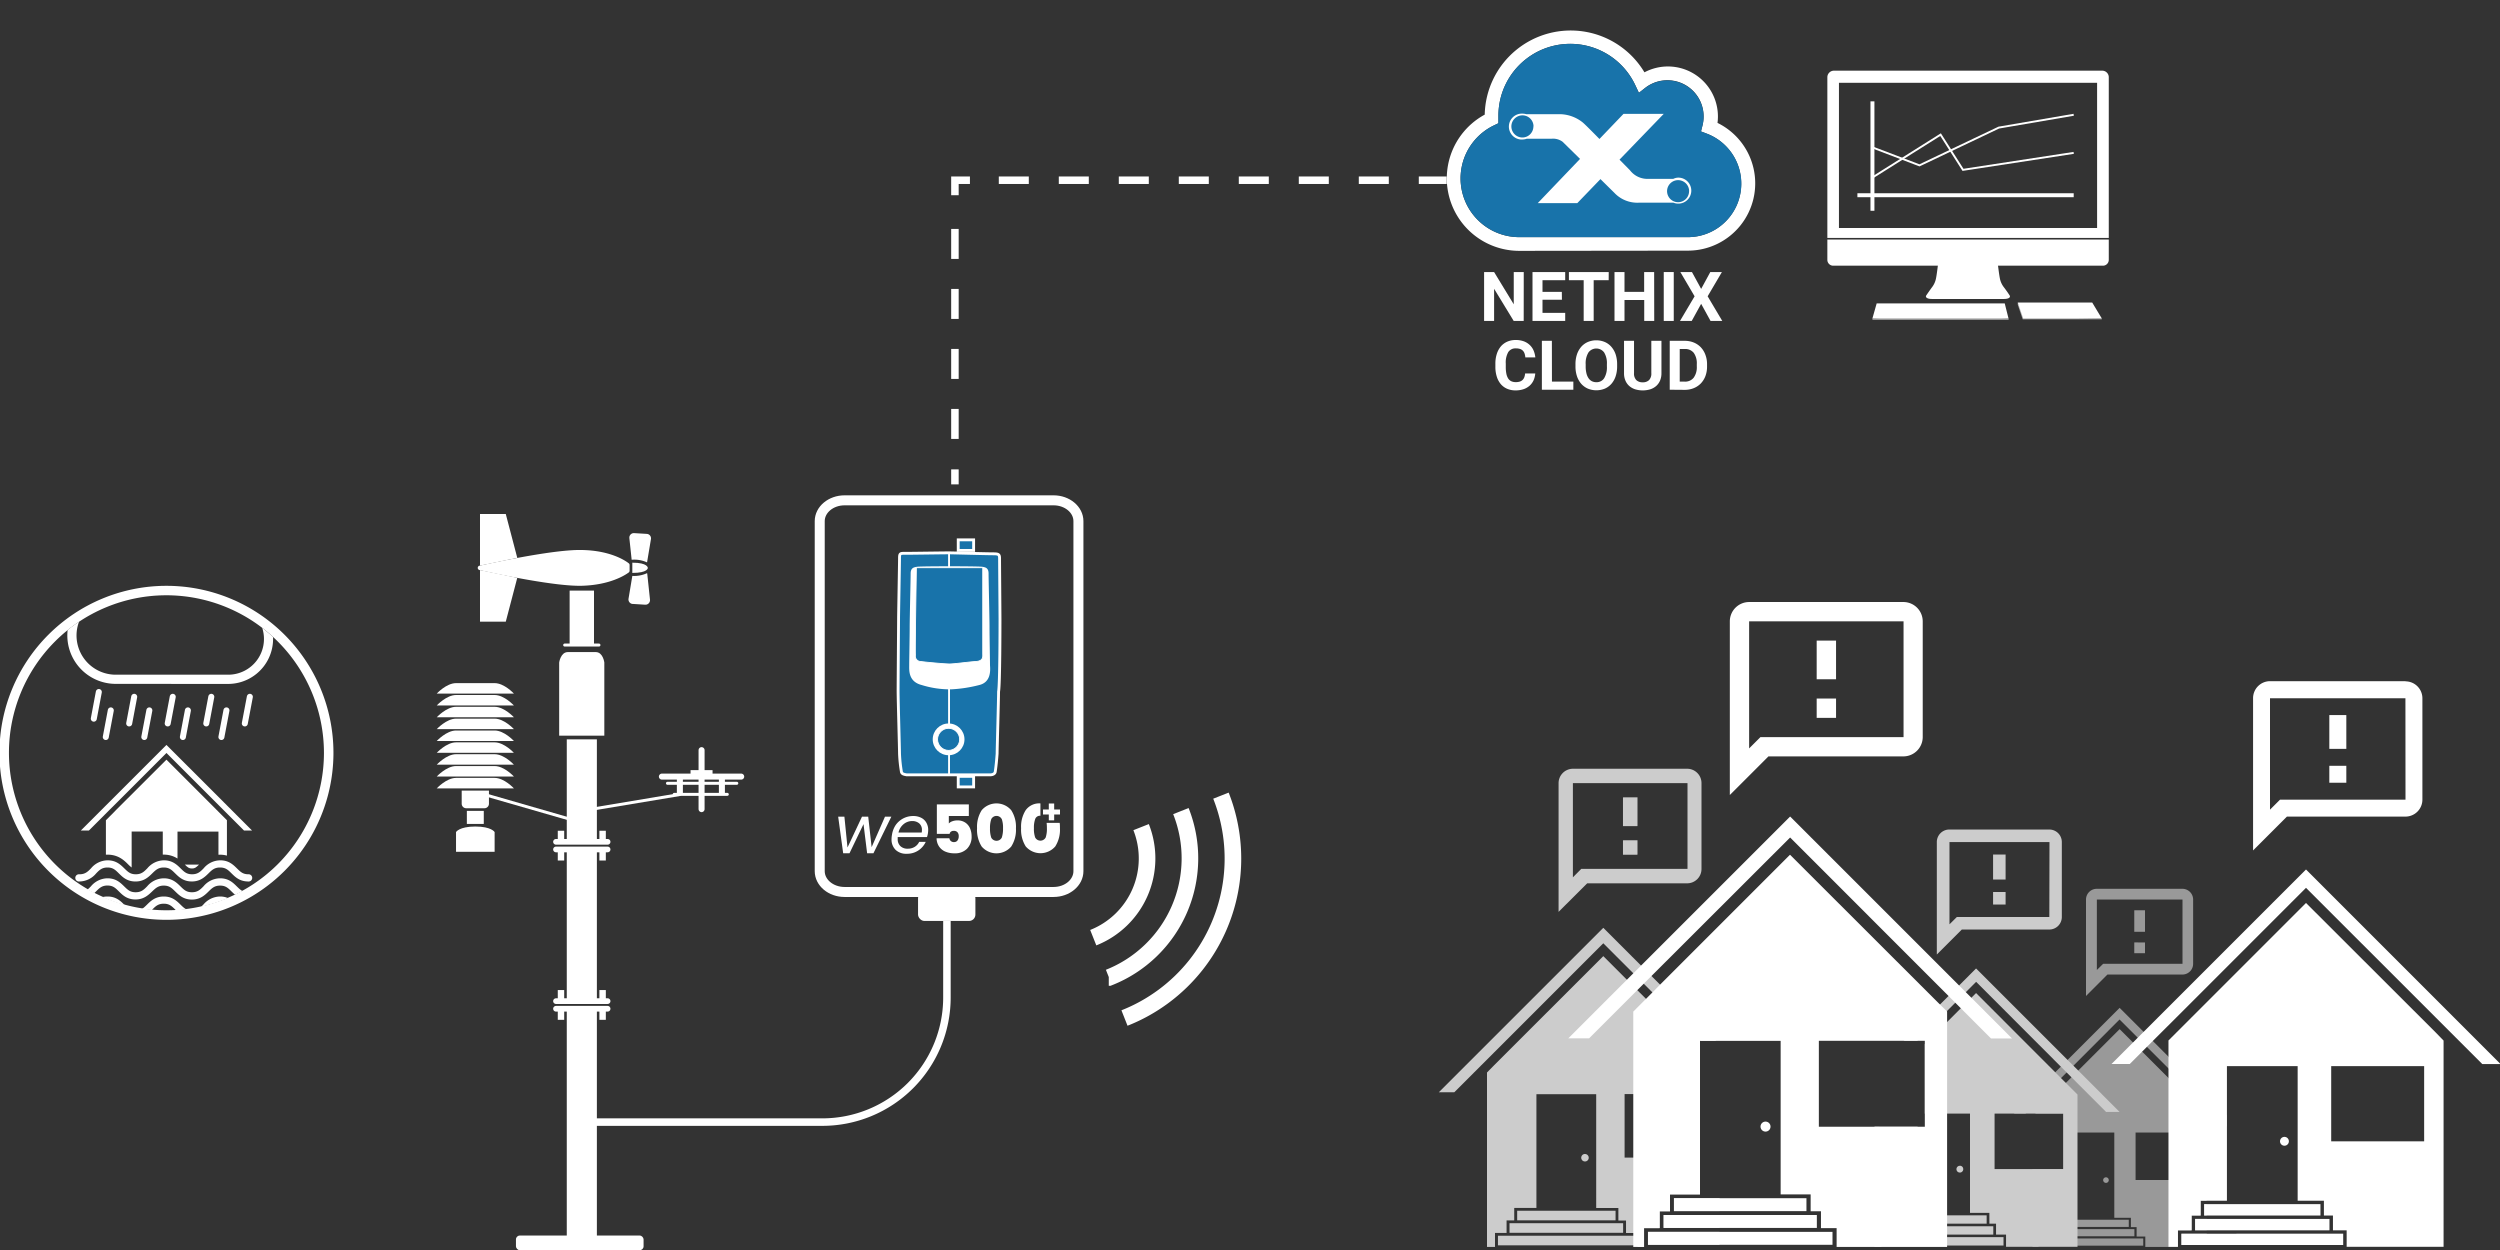 <svg xmlns="http://www.w3.org/2000/svg" xmlns:xlink="http://www.w3.org/1999/xlink" viewBox="0 0 1000 500">
  <rect x="0" y="0" width="1000" height="500" fill="#333333" stroke="none"/>
  <defs>
    <style>
      .cls-1, .cls-10, .cls-11, .cls-15, .cls-17, .cls-18, .cls-19, .cls-3, .cls-4, .cls-5, .cls-6, .cls-7, .cls-8, .cls-9 {
        fill: none;
      }

      .cls-16, .cls-2 {
        fill: #fff;
      }

      .cls-10, .cls-11, .cls-15, .cls-17, .cls-18, .cls-19, .cls-22, .cls-23, .cls-3, .cls-4, .cls-5, .cls-6, .cls-7, .cls-8, .cls-9 {
        stroke: #fff;
        stroke-miterlimit: 10;
      }

      .cls-19, .cls-3 {
        stroke-width: 3px;
      }

      .cls-3 {
        stroke-dasharray: 12;
      }

      .cls-4 {
        stroke-width: 12.04px;
      }

      .cls-10, .cls-15, .cls-5, .cls-9 {
        stroke-linecap: round;
      }

      .cls-5 {
        stroke-width: 2.28px;
      }

      .cls-6 {
        stroke-width: 4px;
      }

      .cls-10, .cls-7 {
        stroke-width: 1.2px;
      }

      .cls-8, .cls-9 {
        stroke-width: 2.41px;
      }

      .cls-11 {
        stroke-width: 6.64px;
      }

      .cls-12 {
        fill: #999;
      }

      .cls-13 {
        fill: #ccc;
      }

      .cls-14 {
        clip-path: url(#clip-path);
      }

      .cls-15 {
        stroke-width: 2.4px;
      }

      .cls-16, .cls-21 {
        isolation: isolate;
      }

      .cls-16 {
        opacity: 0.6;
      }

      .cls-17 {
        stroke-width: 1.58px;
      }

      .cls-18 {
        stroke-width: 0.78px;
      }

      .cls-20, .cls-22, .cls-23 {
        fill: #1873aa;
      }

      .cls-22 {
        stroke-width: 1.15px;
      }

      .cls-23 {
        stroke-width: 0.35px;
      }
    </style>
    <clipPath id="clip-path">
      <path class="cls-1" d="M129.6,301.13a63.09,63.09,0,1,1-18.48-44.54A63.09,63.09,0,0,1,129.6,301.13Z"/>
    </clipPath>
  </defs>
  <g id="weather">
    <g>
      <rect class="cls-2" x="206.38" y="494.22" width="51.05" height="5.85" rx="1.54"/>
      <g>
        <line class="cls-3" x1="381.97" y1="193.75" x2="381.97" y2="187.75"/>
        <line class="cls-3" x1="381.97" y1="175.57" x2="381.97" y2="84.18"/>
        <polyline class="cls-3" points="381.97 78.09 381.97 72.09 387.97 72.09"/>
        <line class="cls-3" x1="399.52" y1="72.09" x2="578.68" y2="72.09"/>
        <line class="cls-3" x1="584.45" y1="72.09" x2="590.45" y2="72.09"/>
      </g>
      <line class="cls-4" x1="232.73" y1="500.06" x2="232.73" y2="403.5"/>
      <line class="cls-5" x1="222.4" y1="403.5" x2="243.04" y2="403.5"/>
      <line class="cls-5" x1="222.4" y1="400.45" x2="243.04" y2="400.45"/>
      <rect class="cls-2" x="239.76" y="403.5" width="2.57" height="4.43"/>
      <rect class="cls-2" x="239.76" y="396.02" width="2.57" height="4.43"/>
      <rect class="cls-2" x="223.11" y="403.5" width="2.57" height="4.43"/>
      <rect class="cls-2" x="223.11" y="396.02" width="2.57" height="4.43"/>
      <line class="cls-5" x1="222.4" y1="339.78" x2="243.04" y2="339.78"/>
      <line class="cls-5" x1="222.4" y1="336.73" x2="243.04" y2="336.73"/>
      <rect class="cls-2" x="239.76" y="339.78" width="2.57" height="4.43"/>
      <rect class="cls-2" x="239.76" y="332.3" width="2.57" height="4.43"/>
      <rect class="cls-2" x="223.11" y="339.78" width="2.57" height="4.43"/>
      <rect class="cls-2" x="223.11" y="332.3" width="2.57" height="4.43"/>
      <path class="cls-6" d="M337.84,200.13h83.58c5.49,0,9.95,3.73,9.95,8.33v140c0,4.6-4.46,8.33-9.95,8.33H337.84c-5.5,0-9.95-3.73-9.95-8.33v-140C327.89,203.86,332.34,200.13,337.84,200.13Z"/>
      <rect class="cls-2" x="367.22" y="356.75" width="22.94" height="11.63" rx="2.54"/>
      <line class="cls-4" x1="232.73" y1="400.45" x2="232.73" y2="339.35"/>
      <line class="cls-4" x1="232.73" y1="336.73" x2="232.73" y2="295.74"/>
      <line class="cls-7" x1="232.73" y1="324.35" x2="272.19" y2="317.76"/>
      <line class="cls-8" x1="288.76" y1="317.74" x2="288.76" y2="310.64"/>
      <g>
        <line class="cls-9" x1="264.76" y1="310.64" x2="296.48" y2="310.64"/>
        <line class="cls-9" x1="280.63" y1="300.06" x2="280.63" y2="323.65"/>
        <line class="cls-10" x1="266.98" y1="313.32" x2="294.72" y2="313.32"/>
        <line class="cls-8" x1="271.95" y1="310.64" x2="271.95" y2="317.74"/>
        <line class="cls-10" x1="269.69" y1="317.74" x2="290.92" y2="317.74"/>
        <rect class="cls-2" x="276.22" y="308.05" width="8.8" height="2.58"/>
      </g>
      <path class="cls-2" d="M197.85,311.16H182.42c-3.84,0-7.72,4.19-7.72,4.19h30.86S201.71,311.16,197.85,311.16Z"/>
      <path class="cls-2" d="M197.85,306.42H182.42c-3.84,0-7.72,4.19-7.72,4.19h30.86S201.71,306.42,197.85,306.42Z"/>
      <path class="cls-2" d="M197.85,301.68H182.42c-3.84,0-7.72,4.19-7.72,4.19h30.86S201.71,301.68,197.85,301.68Z"/>
      <path class="cls-2" d="M197.85,296.94H182.42c-3.84,0-7.72,4.19-7.72,4.19h30.86S201.71,296.94,197.85,296.94Z"/>
      <path class="cls-2" d="M197.85,292.2H182.42c-3.84,0-7.72,4.19-7.72,4.19h30.86S201.71,292.2,197.85,292.2Z"/>
      <path class="cls-2" d="M197.85,287.46H182.42c-3.84,0-7.72,4.19-7.72,4.19h30.86S201.71,287.46,197.85,287.46Z"/>
      <path class="cls-2" d="M197.85,282.72H182.42c-3.84,0-7.72,4.19-7.72,4.19h30.86S201.71,282.72,197.85,282.72Z"/>
      <path class="cls-2" d="M197.85,278H182.42c-3.84,0-7.72,4.19-7.72,4.19h30.86S201.71,278,197.85,278Z"/>
      <path class="cls-2" d="M197.85,273.25H182.42c-3.84,0-7.72,4.18-7.72,4.18h30.86S201.71,273.25,197.85,273.25Z"/>
      <path class="cls-2" d="M184.68,316.24h10.9v5.25a1.81,1.81,0,0,1-1.81,1.81h-7.28a1.81,1.81,0,0,1-1.81-1.81Z"/>
      <rect class="cls-2" x="186.74" y="324.35" width="6.77" height="5.22"/>
      <path class="cls-2" d="M190.13,330.61c-6.44,0-7.72,2.21-7.72,2.21v7.89h15.44v-7.89S196.57,330.61,190.13,330.61Z"/>
      <line class="cls-7" x1="232.73" y1="329.05" x2="193.52" y2="317.74"/>
      <path class="cls-2" d="M238.29,260.83H227.16c-2.93,0-3.49,4.19-3.49,4.19v29.25h18.06V265S241.22,260.83,238.29,260.83Z"/>
      <rect class="cls-2" x="227.85" y="236.24" width="9.75" height="21.78"/>
      <line class="cls-10" x1="239.58" y1="258.02" x2="225.87" y2="258.02"/>
      <path class="cls-2" d="M232.73,220c-10.34-.24-32.12,4.33-40.93,6.28a.89.89,0,0,0,0,1.74c8.81,2,30.59,6.55,40.93,6.29C244,234,250,230.08,251.48,229a.92.92,0,0,0,.36-.7V226a.87.87,0,0,0-.36-.7C250,224.14,244,220.19,232.73,220Z"/>
      <polygon class="cls-2" points="206.91 223.14 202.31 205.6 192 205.6 192 226.25 206.91 223.14"/>
      <polygon class="cls-2" points="206.91 231.13 202.31 248.68 192 248.68 192 228.02 206.91 231.13"/>
      <path class="cls-2" d="M252.93,225.07v4.1c6.29,0,6.2-2,6.2-2S259.21,225.07,252.93,225.07Z"/>
      <path class="cls-2" d="M258.66,213.55l-5-.3a1.8,1.8,0,0,0-1.92,1.69v.3l.92,8.64h.3a12.18,12.18,0,0,1,5.86,1.08l1.56-9.31a1.8,1.8,0,0,0-1.47-2.08h0Z"/>
      <path class="cls-2" d="M258.83,229.26a12.36,12.36,0,0,1-5.9,1.11h0l-1.52,9.12a1.82,1.82,0,0,0,1.51,2.08h.17l5,.31a1.82,1.82,0,0,0,1.91-1.71,1.41,1.41,0,0,0,0-.29l-1.09-10.28A1.3,1.3,0,0,0,258.83,229.26Z"/>
      <path class="cls-11" d="M456.44,330.85a34.08,34.08,0,0,1-19.14,44.22h0"/>
      <path class="cls-11" d="M472.36,324.44A51.26,51.26,0,0,1,443.58,391l-.07,0h0"/>
      <path class="cls-11" d="M488.38,318.26a68.56,68.56,0,0,1-38.59,88.95h0"/>
      <path class="cls-12" d="M853.75,364.1v8.57H858V364.1Zm0,12.86v4.29H858V377Zm0,0v4.29H858V377Zm0-12.86v8.57H858V364.1Zm0,0v8.57H858V364.1Zm0,12.86v4.29H858V377Zm0,0v4.29H858V377Zm0-12.86v8.57H858V364.1Zm0,0v8.57H858V364.1Zm0,12.86v4.29H858V377Zm0,4.29H858V377h-4.29Zm0-17.15v8.57H858V364.1ZM873,355.52H838.7a4.31,4.31,0,0,0-4.3,4.3h0V398.4l8.57-8.58h30a4.29,4.29,0,0,0,4.28-4.29V359.82a4.3,4.3,0,0,0-4.28-4.3Zm0,30H841.26L838.74,388V359.82H873ZM858,377h-4.29v4.29H858Zm0-12.86h-4.29v8.57H858Zm-4.29,0v8.57H858V364.1Zm0,12.86v4.29H858V377Zm0,0v4.29H858V377Zm0-12.86v8.57H858V364.1Zm0,0v8.57H858V364.1Zm0,12.86v4.29H858V377Zm0,0v4.29H858V377Zm0-12.86v8.57H858V364.1ZM842.39,470.92a1.12,1.12,0,1,0,1.12,1.12h0A1.12,1.12,0,0,0,842.39,470.92ZM872.56,498h10.13v-4.54H872.56Zm5.48-5.91h4.65v-4.54H878Zm3.62-5.91h1v-4.54h-1Zm-1-41.72-13.3-13.31-10.53-10.53L853.21,417l-5.35-5.35L831.3,428.2l-2.7,2.7-2.24,2.24L815,444.49l-.91.94H825.3v22.19H813v31.1h2.4v-4.18h3.48V490.8h2.29v-3.72h6.64V453h17.91v34.11h6.64v3.75h2.29v3.74h3.47v4.18h13v-6.63h5.49v-5.91h3.61v-5.92h2.4V446.47ZM877.77,472H854.23V453h23.54Zm-55.72,15.9v2.87h29.46V487.9Zm-2.29,3.75v2.86h34v-2.86Zm-3.46,3.74v2.87h41v-2.87Zm51.09-72.72-6.29-6.29-13.25-13.24L827,424l-2.7,2.7-2.24,2.24-16.49,16.5h4.64l4.75-4.75,9.42-9.42,2.24-2.25,2.7-2.69,18.5-18.53,32.84,32.84,10.07,10.07v-4.62Z"/>
      <path class="cls-13" d="M829.37,426.28,827.06,424l-36.63-36.62-6.83,6.84-4.17,4.16L776,401.8l-14.52,14.51h5.41L778.7,404.5l3.47-3.46,4.16-4.17,4.13-4.14L826.67,429l1.93,1.93.12.11,13.72,13.74h5.39Zm-75.72,68.58v3.35h47.76v-3.35Zm4-4.35v3.34h39.67v-3.34Zm2.67-4.38v3.35h34.34v-3.35ZM749.8,450.65v48.06h2.78v-4.87h4.06v-4.36h2.66v-4.36h7.75V450.68Zm78.88-15.15-4.29-4.28-2.31-2.32-31.65-31.68-1.89,1.89-4.17,4.16-5.6,5.61-8.86,8.81v27.74H788v39.73h7.75v4.32h2.67v4.37h4v4.87H831v-60.9Zm-30.85,32.12V445.43h27.48v22.19ZM784,466.31a1.36,1.36,0,1,0,1.29,1.53.89.89,0,0,0,0-.23h0A1.3,1.3,0,0,0,784,466.3Zm13.24-124.5v10h5v-10Zm0,15v5h5v-5Zm0,0v5h5v-5Zm0-15v10h5v-10Zm0,0v10h5v-10Zm0,15v5h5v-5Zm0,0v5h5v-5Zm0-15v10h5v-10Zm0,0v10h5v-10Zm0,15v5h5v-5Zm0,5h5v-5h-5Zm0-20v10h5v-10Zm22.49-10h-40a5,5,0,0,0-5,5v45l10-10h35a5,5,0,0,0,5-5v-30a5,5,0,0,0-5-5Zm0,35h-37l-2.94,2.92v-32.9h40Zm-17.5-10h-5v5h5Zm0-15h-5v10h5Zm-5,0v10h5v-10Zm0,15v5h5v-5Zm0,0v5h5v-5Zm0-15v10h5v-10Zm0,0v10h5v-10Zm0,15v5h5v-5Zm0,0v5h5v-5Zm0-15v10h5v-10Zm0,0v10h5v-10Zm0,15v5h5v-5Zm0,0v5h5v-5Zm0-15v10h5v-10Z"/>
      <path class="cls-13" d="M641.32,371.13,575.53,436.9h6.19l15.74-15.74,43.86-43.85,12,12,4.17,4.17L661,397l19.36,19.36h6.18ZM599.18,494.29v3.84h54.71v-3.84Zm4.63-5v3.84h45.44v-3.84Zm3.06-5v3.84h39.36v-3.84ZM680,437.61V421.1l-21.6-21.57-3.47-3.46-13.61-13.62-43.86,43.84L594.8,429v69.77H598v-5.6h4.63v-5h3.06v-5h8.88v-45.5h23.91V483.2h8.87v5h3.06v5H655v5.61h2.57v-7.53h6.25v-6.74H668v-6.77h12V463.05H649.84V437.62Zm-10.42,41.64v5.18h18.25v-5.18ZM665.45,486v5.17h22.36V486Zm-6.26,6.74v5.18h28.62v-5.18ZM634,461.59a1.5,1.5,0,1,0,1.49,1.51h0A1.5,1.5,0,0,0,634,461.6ZM649.19,319v11.45h5.73V319Zm0,17.17v5.72h5.73v-5.72Zm0,5.72h5.73v-5.72h-5.73Zm0-22.89v11.45h5.73V319ZM675,307.5H629.16a5.76,5.76,0,0,0-5.73,5.74v51.51l11.45-11.42h40a5.74,5.74,0,0,0,5.72-5.73V313.24A5.74,5.74,0,0,0,675,307.5Zm0,40.05H632.51l-3.35,3.38V313.24H675ZM655,336.1h-5.74v5.72H655Zm0-17.18h-5.74v11.46H655Zm-5.72,0v11.46H655V318.92Zm0,17.18v5.72H655V336.1Zm0,0v5.72H655V336.1Zm0-17.18v11.46H655V318.92Z"/>
      <path class="cls-2" d="M726.67,256.25V271.7h7.72V256.25Zm0,23.17v7.72h7.72v-7.72Zm0,0v7.72h7.72v-7.72Zm0-23.17V271.7h7.72V256.25Zm0,0V271.7h7.72V256.25Zm0,23.17v7.72h7.72v-7.72Zm0,0v7.72h7.72v-7.72Zm0-23.17V271.7h7.72V256.25Zm0,0V271.7h7.72V256.25Zm0,23.17v7.72h7.72v-7.72Zm0,7.72h7.72v-7.72h-7.72Zm0-30.89V271.7h7.72V256.25Zm34.75-15.44H699.65a7.74,7.74,0,0,0-7.72,7.72V318l15.44-15.44h54a7.76,7.76,0,0,0,7.72-7.72V248.53A7.74,7.74,0,0,0,761.42,240.81Zm0,54.05H704.16l-4.51,4.51V248.53h61.77Zm-27-15.44H726.7v7.72h7.72Zm0-23.17H726.7V271.7h7.72Zm-7.72,0V271.7h7.72V256.25Zm0,23.17v7.72h7.72v-7.72Zm0,0v7.72h7.72v-7.72Zm0-23.17V271.7h7.72V256.25Zm0,0V271.7h7.72V256.25Zm0,23.17v7.72h7.72v-7.72Zm0,0v7.72h7.72v-7.72Zm0-23.17V271.7h7.72V256.25ZM706.21,448.64a2,2,0,1,0,2,2h0A2,2,0,0,0,706.21,448.64Zm69-47.61L716,341.89l-52,52L660.94,397l-2.57,2.58-1.51,1.5-3.55,3.56v94.13h4.32v-7.53h6.26V484.5H668v-6.74h12v-61.4h32.26v61.4h12v6.74h4.13v6.74h6.26v7.53h44.19V404.59Zm-5.28,49.66H727.54V416.31h42.38ZM669.58,479.28v5.17h53v-5.17ZM665.45,486v5.17h61.29V486Zm-6.26,6.74v5.18H733v-5.18Zm129.35-93.65-2.24-2.24-2.7-2.69-67.55-67.55-59.63,59.62-3.08,3.08-2.57,2.57-23.44,23.44h8.33l19.27-19.27,2-2,.61-.61,3.09-3.09L716.05,335l59.12,59.14,21.23,21.24h8.4Z"/>
      <path class="cls-2" d="M922.4,347.79l-65,65-2.32,2.31L853.2,417l-8.6,8.6h7.31l4.94-4.94,1.92-1.93L870.53,407l51.87-51.87L974.29,407l18.62,18.62h7.31Zm-49.84,145.7V498h64.72v-4.54Zm5.48-5.92v4.55h53.75v-4.55Zm3.62-5.91v4.54h46.52v-4.54ZM974.29,413,922.4,361.18l-51.87,51.87-3.14,3.14v82.53h3.79v-6.6h5.49v-5.91h3.61v-5.92h10.49V426.45h28.29v53.84h10.5v5.92h3.62v5.91h5.48v6.6h38.77V416.23Zm-4.63,43.52H932.48V426.45h37.18Zm-55.89-1.77a1.77,1.77,0,1,0,1.78,1.77,1.77,1.77,0,0,0-1.78-1.77Zm18-168.73v13.53h6.76V286.06Zm0,20.31v6.77h6.76v-6.77Zm0,6.77h6.76v-6.77h-6.76Zm0-27.08v13.53h6.76V286.06Zm30.43-13.55H908a6.79,6.79,0,0,0-6.77,6.77v60.94l13.54-13.54h47.4a6.79,6.79,0,0,0,6.79-6.75V279.3a6.78,6.78,0,0,0-6.79-6.76Zm0,47.4H912l-4,4V279.3h54.17Zm-23.7-13.54h-6.77v6.77h6.77Zm0-20.31h-6.77v13.53h6.77Zm-6.77,0v13.53h6.77V286.06Zm0,20.31v6.77h6.77v-6.77Zm0,0v6.77h6.77v-6.77Zm0-20.31v13.53h6.77V286.06Z"/>
      <path class="cls-2" d="M66.58,367.93a66.8,66.8,0,1,1,66.8-66.8h0A66.8,66.8,0,0,1,66.58,367.93Zm0-129.82a63,63,0,1,0,63,63h0a63.09,63.09,0,0,0-63-63Z"/>
      <g class="cls-14">
        <g>
          <g>
            <path class="cls-2" d="M46.34,273.55h0A19.37,19.37,0,0,1,37,237.19a23,23,0,0,1,42.7-11.3,13.06,13.06,0,0,1,6.3-1.58,13.34,13.34,0,0,1,13.22,15.13,18,18,0,0,1-7.88,34.13ZM60,218.31a19.27,19.27,0,0,0-19.27,19.26v1.9l-1.1.52a15.69,15.69,0,0,0,6.68,29.89h45a14.3,14.3,0,0,0,5.13-27.64L95,241.61l.4-1.58a9.67,9.67,0,0,0-15.23-10.09l-1.79,1.37-1-2A19.23,19.23,0,0,0,60,218.31Z"/>
            <line class="cls-15" x1="39.53" y1="276.8" x2="37.52" y2="287.47"/>
            <line class="cls-15" x1="44.32" y1="284.15" x2="42.31" y2="294.81"/>
            <line class="cls-15" x1="53.68" y1="278.72" x2="51.67" y2="289.38"/>
            <line class="cls-15" x1="59.74" y1="284.15" x2="57.72" y2="294.81"/>
            <line class="cls-15" x1="69.1" y1="278.72" x2="67.08" y2="289.38"/>
            <line class="cls-15" x1="75.16" y1="284.15" x2="73.15" y2="294.81"/>
            <line class="cls-15" x1="84.52" y1="278.72" x2="82.51" y2="289.38"/>
            <line class="cls-15" x1="90.58" y1="284.15" x2="88.56" y2="294.81"/>
            <line class="cls-15" x1="99.94" y1="278.72" x2="97.92" y2="289.38"/>
          </g>
          <g>
            <path class="cls-2" d="M99.29,352.59c-3.41,0-5.21-1.8-6.65-3.22S90.25,347,88,347s-3.28,1.05-4.62,2.37-3.24,3.22-6.64,3.22-5.2-1.8-6.65-3.22S67.72,347,65.5,347s-3.27,1.05-4.64,2.39-3.23,3.21-6.65,3.21-5.2-1.8-6.64-3.22S45.18,347,43,347s-3.25,1-4.56,2.38a8.81,8.81,0,0,1-6.64,3.21,1.45,1.45,0,1,1-.3-2.88h.3c2.22,0,3.28-1,4.61-2.38a8.73,8.73,0,0,1,6.65-3.2c3.41,0,5.2,1.79,6.65,3.2s2.39,2.38,4.61,2.38,3.27-1,4.61-2.38a8.77,8.77,0,0,1,6.65-3.2c3.4,0,5.21,1.79,6.65,3.2s2.39,2.38,4.61,2.38,3.28-1,4.62-2.38a8.73,8.73,0,0,1,6.65-3.2c3.42,0,5.2,1.79,6.64,3.2s2.39,2.38,4.61,2.38a1.45,1.45,0,0,1,.23,2.89h-.3Z"/>
            <path class="cls-2" d="M99.29,359.83c-3.41,0-5.21-1.8-6.65-3.22s-2.39-2.37-4.61-2.37-3.28,1.05-4.62,2.37-3.24,3.22-6.64,3.22-5.2-1.8-6.65-3.22-2.4-2.37-4.62-2.37-3.27,1.05-4.64,2.34-3.23,3.21-6.65,3.21S49,358,47.57,356.58s-2.39-2.37-4.61-2.37-3.25,1.08-4.56,2.37-3.24,3.21-6.64,3.21a1.45,1.45,0,1,1-.24-2.89h.24c2.22,0,3.28-1,4.61-2.37A8.77,8.77,0,0,1,43,351.32c3.41,0,5.2,1.8,6.65,3.21s2.39,2.37,4.61,2.37,3.27-1,4.61-2.37a8.81,8.81,0,0,1,6.65-3.21c3.4,0,5.21,1.8,6.65,3.21s2.39,2.37,4.61,2.37,3.28-1,4.62-2.37a8.77,8.77,0,0,1,6.65-3.21c3.42,0,5.2,1.8,6.64,3.21s2.39,2.37,4.61,2.37a1.45,1.45,0,1,1,.24,2.89h-.24Z"/>
            <path class="cls-2" d="M76.77,347.4c1.16,0,1.64-.38,2.83-1.55H73.94C75.12,347,75.61,347.4,76.77,347.4Z"/>
            <path class="cls-2" d="M66.58,303.87,46.49,323.93l-1.17,1.21-1,1-.58.58-1.38,1.38v13.76H43c4.35,0,6.71,2.34,8.26,3.89a11.9,11.9,0,0,0,1.4,1.25V332.62H65.11v9.23h.39a10.08,10.08,0,0,1,5.5,1.57V332.64H87.38v9.24H88a10.74,10.74,0,0,1,2.77.36V328.08l-1.39-1.39Z"/>
            <polygon class="cls-2" points="42.99 324.78 43.75 324.01 43.98 323.78 45.18 322.6 66.58 301.19 89.41 324.01 97.6 332.21 100.82 332.21 94.56 325.95 93.7 325.08 92.66 324.04 66.58 297.97 43.57 320.98 42.37 322.17 41.38 323.17 32.33 332.21 35.56 332.21 42.99 324.78"/>
            <path class="cls-2" d="M99.29,367.06c-3.41,0-5.21-1.8-6.64-3.21s-2.4-2.37-4.62-2.37-3.28,1-4.62,2.37a8.78,8.78,0,0,1-6.64,3.21c-3.4,0-5.2-1.8-6.65-3.21s-2.4-2.37-4.62-2.37-3.27,1-4.61,2.37a8.79,8.79,0,0,1-6.65,3.21c-3.41,0-5.2-1.8-6.65-3.21s-2.39-2.37-4.6-2.37-3.28,1-4.62,2.37a8.79,8.79,0,0,1-6.65,3.21,1.44,1.44,0,1,1-.23-2.88h.23c2.22,0,3.28-1.05,4.62-2.38s3.23-3.2,6.65-3.2,5.2,1.79,6.64,3.2,2.39,2.38,4.61,2.38,3.28-1.05,4.62-2.38,3.24-3.2,6.64-3.2,5.21,1.79,6.65,3.2,2.4,2.38,4.62,2.38,3.28-1.05,4.61-2.38A8.9,8.9,0,0,1,88,358.6c3.41,0,5.2,1.79,6.65,3.2s2.39,2.38,4.61,2.38a1.44,1.44,0,0,1,.22,2.88h-.22Z"/>
          </g>
        </g>
      </g>
      <rect class="cls-1" x="0.22" y="-0.07" width="1000" height="500"/>
      <polygon class="cls-16" points="748.98 127.32 748.98 127.91 803.45 127.91 803.39 127.32 776.62 126.26 748.98 127.32"/>
      <polygon class="cls-16" points="807.1 121.02 807.1 121.83 809.08 127.73 840.72 127.73 840.7 127.35 810.16 126.89 807.1 121.02"/>
      <path class="cls-2" d="M841.15,106.28H733.28a2.34,2.34,0,0,1-2.34-2.34h0V95.82H843.51v8.12a2.34,2.34,0,0,1-2.34,2.34h0Z"/>
      <path class="cls-2" d="M840.93,28.27H733.59a2.63,2.63,0,0,0-2.65,2.61h0V95.17H843.51V30.91A2.62,2.62,0,0,0,840.93,28.27Zm-2.09,62.94H735.58V33.11H838.84Z"/>
      <path class="cls-2" d="M801.51,119.59c2.42,0,2.69-.88,2.36-1.4s-1.39-2.09-2.36-3.35a8.25,8.25,0,0,1-1.6-3.7c-.28-1.39-.78-5.5-.78-5.5H775.22s-.49,4.1-.78,5.5a8.44,8.44,0,0,1-1.59,3.7c-.94,1.26-2,2.82-2.36,3.35s0,1.4,2.36,1.4Z"/>
      <polygon class="cls-2" points="803.39 127.32 748.98 127.32 750.67 121.35 801.89 121.35 803.39 127.32"/>
      <polygon class="cls-2" points="840.7 127.35 809.28 127.35 807.1 121.02 836.89 121.02 840.7 127.35"/>
      <line class="cls-17" x1="748.98" y1="40.54" x2="748.98" y2="84.31"/>
      <line class="cls-17" x1="742.96" y1="78.09" x2="829.48" y2="78.09"/>
      <polyline class="cls-18" points="748.98 71 776.23 53.85 785.2 67.94 829.48 61.15"/>
      <polyline class="cls-18" points="748.98 58.97 767.79 66.14 799.51 51.04 829.48 45.91"/>
      <path class="cls-19" d="M378.77,368.39V399A49.83,49.83,0,0,1,329,448.84H237.6"/>
      <g>
        <g>
          <path class="cls-2" d="M687,49.16a19.07,19.07,0,0,0,.17-2.61,20,20,0,0,0-29.39-17.62,34.39,34.39,0,0,0-63.89,16.92,29,29,0,0,0,13.94,54.49l67.39-.08A26.92,26.92,0,0,0,687,49.16Zm-12,45.7H607.71a23.5,23.5,0,0,1-10-44.76l1.66-.8V46.46A28.73,28.73,0,0,1,654.08,34l1.48,3.14L658.25,35A14.49,14.49,0,0,1,681,50.18l-.61,2.39,2.29.88a21.4,21.4,0,0,1-7.66,41.41Z"/>
          <path class="cls-20" d="M696.54,73.55a21.39,21.39,0,0,1-21.49,21.31H607.71a23.51,23.51,0,0,1-10-44.77l1.65-.79V46.46A28.74,28.74,0,0,1,654.08,34l1.47,3.13,2.7-2.06A14.49,14.49,0,0,1,681,50.18l-.6,2.39,2.3.88A21.4,21.4,0,0,1,696.54,73.55Z"/>
          <path class="cls-2" d="M673.27,71.42a5.4,5.4,0,0,0-2-.37,4.8,4.8,0,0,0-1.95.49H659.4a8.75,8.75,0,0,1-7.4-3.42l-4.19-4.26L665.5,45.54H649.41l-9.63,10.05c-2.95-3-5.57-5.64-6.63-6.56A15,15,0,0,0,624,45.67H610.48a5.47,5.47,0,0,0-1.6-.22,5.19,5.19,0,0,0-.57,10.36l.28,0,.29,0a5.58,5.58,0,0,0,1.85-.32h9.93a6.43,6.43,0,0,1,4.36,1.2l7,6.87-16.93,17.7h15.82l9.27-9.62,5.58,5.51a12.6,12.6,0,0,0,9.62,3.93h14a5.2,5.2,0,0,0,3.87-9.66ZM613.36,50.58A4.43,4.43,0,0,1,609,55h0a4.43,4.43,0,1,1,4.41-4.45ZM675.63,76.5a4.39,4.39,0,0,1-4.37,4.38h0a4.41,4.41,0,1,1,4.39-4.41Z"/>
        </g>
        <g>
          <g class="cls-21">
            <path class="cls-2" d="M609.48,128.38h-4l-7.84-12.87v12.87h-4V108.82h4l7.86,12.9v-12.9h4Z"/>
          </g>
          <g class="cls-21">
            <path class="cls-2" d="M624.77,119.9H617v5.24h9.08v3.24H613V108.82h13.08v3.26H617v4.67h7.73Z"/>
          </g>
          <g class="cls-21">
            <path class="cls-2" d="M643.47,112.08h-6v16.3h-4v-16.3h-5.91v-3.26h15.93Z"/>
            <path class="cls-2" d="M661.69,128.38h-4V120H649.8v8.38h-4V108.82h4v7.93h7.86v-7.93h4Z"/>
          </g>
          <g class="cls-21">
            <path class="cls-2" d="M669.5,128.38h-4V108.82h4Z"/>
          </g>
          <g class="cls-21">
            <path class="cls-2" d="M680.46,115.56l3.66-6.74h4.64l-5.7,9.7,5.85,9.86h-4.69l-3.76-6.85-3.77,6.85H672l5.84-9.86-5.7-9.7h4.64Z"/>
          </g>
          <g class="cls-21">
            <path class="cls-2" d="M614.1,149.38a8.17,8.17,0,0,1-.67,2.74,6.53,6.53,0,0,1-1.56,2.14,7.15,7.15,0,0,1-2.41,1.4,9.78,9.78,0,0,1-3.23.5,8.45,8.45,0,0,1-3.38-.65,7,7,0,0,1-2.54-1.87,8.47,8.47,0,0,1-1.6-3,12.8,12.8,0,0,1-.56-3.9v-1.29a12.59,12.59,0,0,1,.58-3.91,8.86,8.86,0,0,1,1.63-3,7.24,7.24,0,0,1,2.56-1.88,8.29,8.29,0,0,1,3.36-.66,9.39,9.39,0,0,1,3.23.52A7,7,0,0,1,611.9,138a6.55,6.55,0,0,1,1.53,2.19,9.4,9.4,0,0,1,.7,2.76h-4a6.25,6.25,0,0,0-.31-1.55,3,3,0,0,0-.67-1.12,2.83,2.83,0,0,0-1.15-.7,5.52,5.52,0,0,0-1.69-.23,3.42,3.42,0,0,0-3,1.48,8.35,8.35,0,0,0-1,4.6v1.32a13.93,13.93,0,0,0,.22,2.66,5.64,5.64,0,0,0,.7,1.91,3.15,3.15,0,0,0,1.23,1.15,4.13,4.13,0,0,0,1.84.38,5.34,5.34,0,0,0,1.64-.22A2.92,2.92,0,0,0,609,152a2.89,2.89,0,0,0,.72-1.09,5.59,5.59,0,0,0,.32-1.53Z"/>
          </g>
          <g class="cls-21">
            <path class="cls-2" d="M620.78,152.65h8.56v3.24H616.75V136.33h4Z"/>
          </g>
          <g class="cls-21">
            <path class="cls-2" d="M646.85,146.56a12.3,12.3,0,0,1-.61,4,8.7,8.7,0,0,1-1.7,3,7.52,7.52,0,0,1-2.62,1.9,9,9,0,0,1-6.75,0,7.69,7.69,0,0,1-2.64-1.9,8.74,8.74,0,0,1-1.72-3,12.29,12.29,0,0,1-.62-4v-.86a12.3,12.3,0,0,1,.61-4,9.08,9.08,0,0,1,1.71-3,7.46,7.46,0,0,1,2.64-1.91,8.81,8.81,0,0,1,6.74,0,7.34,7.34,0,0,1,2.63,1.91,8.93,8.93,0,0,1,1.72,3,12.57,12.57,0,0,1,.61,4Zm-4.09-.89a8.22,8.22,0,0,0-1.1-4.68,3.9,3.9,0,0,0-6.28,0,8.21,8.21,0,0,0-1.11,4.68v.89a11.46,11.46,0,0,0,.29,2.7,5.89,5.89,0,0,0,.84,2,3.66,3.66,0,0,0,1.33,1.21,4,4,0,0,0,1.82.41,3.55,3.55,0,0,0,3.13-1.62,8.39,8.39,0,0,0,1.08-4.68Z"/>
            <path class="cls-2" d="M664.58,136.33v12.91a7.52,7.52,0,0,1-.56,3,6.07,6.07,0,0,1-1.56,2.17,6.68,6.68,0,0,1-2.37,1.32,10.52,10.52,0,0,1-6,0,6.68,6.68,0,0,1-2.37-1.32,5.93,5.93,0,0,1-1.55-2.17,7.35,7.35,0,0,1-.56-3V136.33h4v12.91a3.73,3.73,0,0,0,.92,2.8,3.51,3.51,0,0,0,2.55.88,3.47,3.47,0,0,0,2.54-.88,3.73,3.73,0,0,0,.91-2.8V136.33Z"/>
            <path class="cls-2" d="M667.89,155.89V136.33h6a9.49,9.49,0,0,1,3.62.68,8.24,8.24,0,0,1,2.82,1.91,8.76,8.76,0,0,1,1.83,3,10.54,10.54,0,0,1,.66,3.81v.89a10.72,10.72,0,0,1-.65,3.81,8.68,8.68,0,0,1-1.84,2.94,8.24,8.24,0,0,1-2.85,1.9,9.51,9.51,0,0,1-3.64.67Zm4-16.29v13.05h1.94a4.35,4.35,0,0,0,3.64-1.57,7.1,7.1,0,0,0,1.25-4.51v-.91a7.15,7.15,0,0,0-1.23-4.53,4.38,4.38,0,0,0-3.61-1.53Z"/>
          </g>
        </g>
      </g>
      <g>
        <g id="Livello_2" data-name="Livello 2">
          <g id="grafica">
            <g>
              <path class="cls-2" d="M356.54,326.66l-7.17,14.66h-2.52l-1.44-11.67-5.62,11.67h-2.52l-2-14.66h2.49L339,339l5.79-12.32h2.5l1.36,12.19L354,326.66Z"/>
              <path class="cls-2" d="M368.51,327.13a4.86,4.86,0,0,1,2.06,2,5.77,5.77,0,0,1,.71,2.9,9.34,9.34,0,0,1-.47,2.79H359.08c0,.26,0,.53,0,.79a3.75,3.75,0,0,0,1.11,2.87,4.08,4.08,0,0,0,2.9,1,5.21,5.21,0,0,0,2.78-.73,4.69,4.69,0,0,0,1.8-2h2.62a8.13,8.13,0,0,1-7.57,4.76A6.12,6.12,0,0,1,358.3,340a5.68,5.68,0,0,1-1.68-4.35,9.35,9.35,0,0,1,.16-1.67,9.59,9.59,0,0,1,1.52-4,8.53,8.53,0,0,1,3.05-2.64,8.44,8.44,0,0,1,3.91-.93A6.87,6.87,0,0,1,368.51,327.13Zm.26,4.94a3.36,3.36,0,0,0-1.08-2.71,4.23,4.23,0,0,0-2.83-.94,5.3,5.3,0,0,0-3.39,1.22A6.07,6.07,0,0,0,359.4,333h9.29A5.84,5.84,0,0,0,368.77,332.07Z"/>
              <path class="cls-2" d="M387.53,326.39h-8v3a3.56,3.56,0,0,1,1.36-.87,5.88,5.88,0,0,1,2-.36,5.51,5.51,0,0,1,3.23.88,5.25,5.25,0,0,1,1.91,2.33,8.11,8.11,0,0,1,.61,3.15,6.76,6.76,0,0,1-1.85,5,6.66,6.66,0,0,1-5,1.8,8.81,8.81,0,0,1-3.85-.76,5.67,5.67,0,0,1-2.42-2.13,5.94,5.94,0,0,1-.88-3.13h5.12a1.74,1.74,0,0,0,.53,1.07,1.82,1.82,0,0,0,1.35.47,1.67,1.67,0,0,0,1.36-.65,2.74,2.74,0,0,0,.49-1.71,2.27,2.27,0,0,0-.52-1.6,1.89,1.89,0,0,0-1.46-.54,1.82,1.82,0,0,0-1.17.35,1.37,1.37,0,0,0-.49.87h-5.11V321.77h12.8Z"/>
              <path class="cls-2" d="M392.69,324.07a7.77,7.77,0,0,1,11.79,0,12.21,12.21,0,0,1,1.9,7.25,12.35,12.35,0,0,1-1.89,7.3,7.79,7.79,0,0,1-11.81,0,12.52,12.52,0,0,1-1.86-7.35A12.34,12.34,0,0,1,392.69,324.07Zm8,3.56a2.35,2.35,0,0,0-4.17,0,10.51,10.51,0,0,0-.52,3.69,11,11,0,0,0,.5,3.73,2.39,2.39,0,0,0,3.21,1,2.53,2.53,0,0,0,1-1,11,11,0,0,0,.5-3.73,10.3,10.3,0,0,0-.52-3.74Z"/>
              <path class="cls-2" d="M424,325.8h-2.33v2.34h-2.15V325.8h-2.33v-2h2.33v-2.4h2.15v2.4H424Z"/>
              <path class="cls-2" d="M418.64,329.14a15,15,0,0,1,.12,2.13,10.65,10.65,0,0,1-.49,3.72,2.37,2.37,0,0,1-3.2,1,2.41,2.41,0,0,1-1-1,10.43,10.43,0,0,1-.5-3.72,10.07,10.07,0,0,1,.52-3.69,2,2,0,0,1,2.08-1.27h0v-4.95h0a6.69,6.69,0,0,0-5.89,2.71,12.33,12.33,0,0,0-1.84,7.2,12.53,12.53,0,0,0,1.85,7.3,7.8,7.8,0,0,0,11.82,0,12.5,12.5,0,0,0,1.87-7.3c0-.71,0-1.42-.11-2.13Z"/>
            </g>
          </g>
        </g>
        <g id="Livello_2-2" data-name="Livello 2">
          <g id="Livello_1-2" data-name="Livello 1-2">
            <g>
              <path class="cls-22" d="M400,247.67c0,1.92,0,25.76-.57,29,0,3.27-.58,22.88-.58,24.81-.19,2.5-.39,4.8-.77,7.3-.19.77-1,1.16-2.12,1.16H362.7c-1.15-.19-1.92-.39-2.12-1.16a57.31,57.31,0,0,1-.77-7.3c0-1.93-.57-21.54-.57-25s.19-26.92.19-29,.38-22.11.38-24.22.39-1.93,2.7-1.93,14.62-.19,16.93-.19h.38c.77,0,15,.38,17.32.38s2.69.2,2.69,1.93S400,245.36,400,247.67Z"/>
              <path class="cls-2" d="M380,221.13v88.65h-.76V221.13Z"/>
              <path class="cls-2" d="M396,266.13c0-1.93-.19-11.54-.19-15.2s-.38-19.22-.38-21.53-1.35-2.5-2.51-2.69-12.69-.2-13.08-.2-11.93,0-13.08.2-2.5.38-2.5,2.69-.39,17.88-.39,21.53-.19,13.27-.19,15.2-.38,6.53,5,7.88A38,38,0,0,0,380,275.74h.39A55.78,55.78,0,0,0,391.75,274C396.37,272.86,396.17,268.24,396,266.13Z"/>
              <path class="cls-23" d="M366.55,227.09H393.1v34.42c0,1,.38,2.89-2.7,3.08s-8.65,1-10.58,1-10.19-.77-11.54-1a2.14,2.14,0,0,1-2.12-2.5v-.19C366,260.36,366.55,227.09,366.55,227.09Z"/>
              <rect class="cls-22" x="383.29" y="215.94" width="6.16" height="4.23"/>
              <rect class="cls-22" x="383.29" y="310.54" width="6.16" height="4.23"/>
              <circle class="cls-2" cx="379.44" cy="295.74" r="6.35"/>
              <circle class="cls-23" cx="379.44" cy="295.74" r="4.42"/>
            </g>
          </g>
        </g>
      </g>
    </g>
  </g>
</svg>

